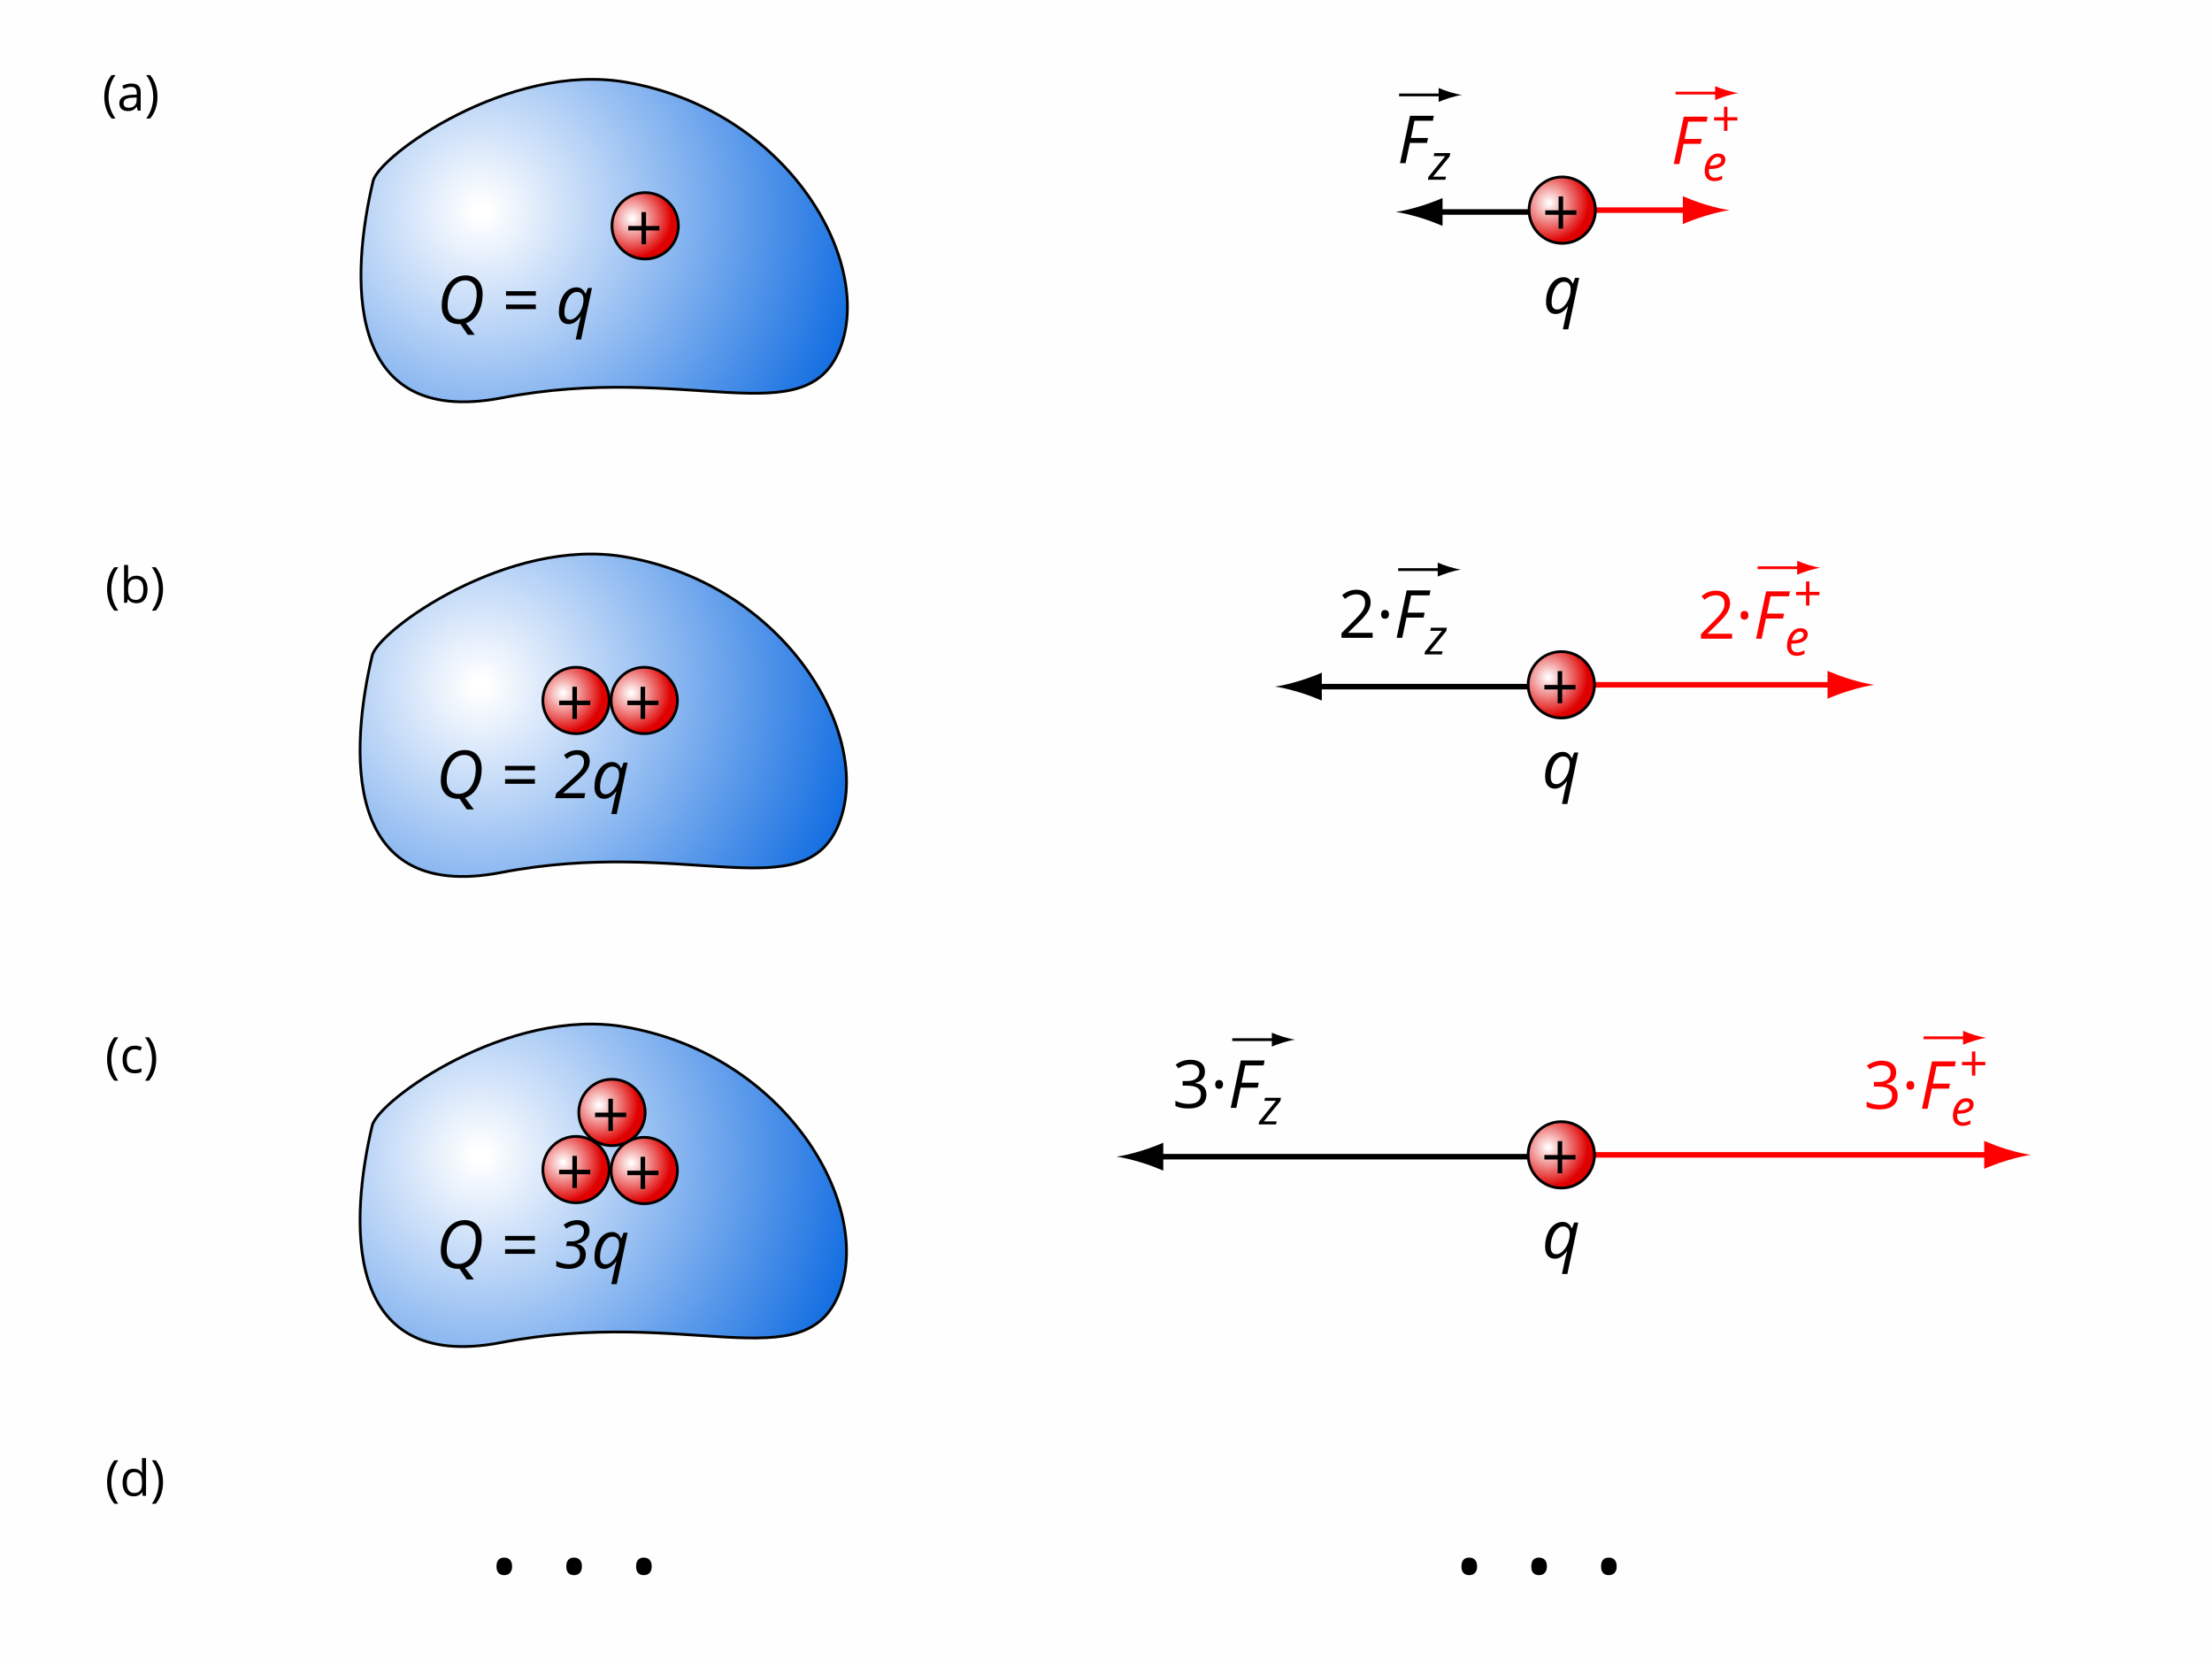 <?xml version="1.0" encoding="utf-8"?>
<!-- Generator: Adobe Illustrator 13.0.0, SVG Export Plug-In . SVG Version: 6.00 Build 14948)  -->
<!DOCTYPE svg PUBLIC "-//W3C//DTD SVG 1.1//EN" "http://www.w3.org/Graphics/SVG/1.1/DTD/svg11.dtd">
<svg xmlns="http://www.w3.org/2000/svg" xmlns:xlink="http://www.w3.org/1999/xlink" version="1.1" id="Layer_1" x="0px" y="0px" viewBox="0 0 800 600" enable-background="new 0 0 800 600" xml:space="preserve">
<g>
	<rect fill-rule="evenodd" clip-rule="evenodd" fill="#FEFEFE" width="800" height="600"/>
</g>
<radialGradient id="SVGID_1_" cx="174" cy="76.334" r="149.917" gradientUnits="userSpaceOnUse">
	<stop offset="0.017" style="stop-color:#FFFFFF"/>
	<stop offset="1" style="stop-color:#0062DF"/>
</radialGradient>
<path fill-rule="evenodd" clip-rule="evenodd" fill="url(#SVGID_1_)" stroke="#000000" d="M303.815,126.03  c-12.379,31.531-54.935,4.933-122.324,17.868c-58.215,11.175-54.35-45.473-46.555-78.438c2.169-9.175,49.12-43.026,91.382-35.745  C284.736,39.779,316.193,94.5,303.815,126.03z"/>
<g>
	<path d="M166.497,117.211l-0.199,0.023h-0.188c-2,0-3.559-0.584-4.676-1.752s-1.676-2.807-1.676-4.916   c0-2.063,0.375-3.945,1.125-5.648s1.779-3.016,3.088-3.938s2.783-1.383,4.424-1.383c1.906,0,3.406,0.602,4.5,1.805   s1.641,2.859,1.641,4.969c0,2.602-0.543,4.852-1.629,6.75s-2.551,3.152-4.395,3.762l3.211,4.195h-2.566L166.497,117.211z    M168.243,101.379c-1.227,0-2.324,0.395-3.293,1.184s-1.721,1.887-2.256,3.293s-0.803,2.961-0.803,4.664   c0,1.555,0.383,2.768,1.148,3.639s1.805,1.307,3.117,1.307c1.234,0,2.324-0.391,3.27-1.172s1.678-1.877,2.197-3.287   s0.779-2.971,0.779-4.682c0-1.555-0.367-2.768-1.102-3.639S169.547,101.379,168.243,101.379z"/>
	<path d="M183.008,106.945v-1.629h10.781v1.629H183.008z M183.008,111.797v-1.664h10.781v1.664H183.008z"/>
	<path d="M208.485,103.922c0.734,0,1.381,0.197,1.939,0.592s0.982,0.947,1.271,1.658h0.152l0.785-2.016h1.465l-3.938,18.609h-1.945   l1.184-5.625c0.07-0.352,0.293-1.215,0.668-2.59h-0.094c-0.742,0.945-1.465,1.629-2.168,2.051s-1.43,0.633-2.18,0.633   c-1.094,0-1.951-0.381-2.572-1.143s-0.932-1.826-0.932-3.193c0-1.656,0.283-3.188,0.85-4.594s1.332-2.488,2.297-3.246   S207.305,103.922,208.485,103.922z M206.235,115.605c0.719,0,1.461-0.359,2.227-1.078s1.385-1.645,1.857-2.777   s0.709-2.305,0.709-3.516c0-0.82-0.213-1.469-0.639-1.945s-1.021-0.715-1.787-0.715c-0.789,0-1.527,0.33-2.215,0.99   s-1.234,1.57-1.641,2.73s-0.609,2.377-0.609,3.65C204.137,114.719,204.836,115.605,206.235,115.605z"/>
</g>
<radialGradient id="SVGID_2_" cx="228.667" cy="79" r="14.267" gradientUnits="userSpaceOnUse">
	<stop offset="0.017" style="stop-color:#FFFFFF"/>
	<stop offset="1" style="stop-color:#DF0000"/>
</radialGradient>
<circle fill-rule="evenodd" clip-rule="evenodd" fill="url(#SVGID_2_)" stroke="#000000" cx="233.333" cy="81.667" r="12"/>
<g>
	<path d="M233.652,81.73h4.828v1.617h-4.828v4.992h-1.629v-4.992h-4.805V81.73h4.805v-5.016h1.629V81.73z"/>
</g>
<g>
	<path d="M565.512,100.255c0.734,0,1.381,0.197,1.939,0.592s0.982,0.947,1.271,1.658h0.152l0.785-2.016h1.465l-3.938,18.609h-1.945   l1.184-5.625c0.07-0.352,0.293-1.215,0.668-2.59H567c-0.742,0.945-1.465,1.629-2.168,2.051s-1.43,0.633-2.18,0.633   c-1.094,0-1.951-0.381-2.572-1.143s-0.932-1.826-0.932-3.193c0-1.656,0.283-3.188,0.85-4.594s1.332-2.488,2.297-3.246   S564.332,100.255,565.512,100.255z M563.262,111.939c0.719,0,1.461-0.359,2.227-1.078s1.385-1.645,1.857-2.777   s0.709-2.305,0.709-3.516c0-0.82-0.213-1.469-0.639-1.945s-1.021-0.715-1.787-0.715c-0.789,0-1.527,0.33-2.215,0.99   s-1.234,1.57-1.641,2.73s-0.609,2.377-0.609,3.65C561.164,111.052,561.863,111.939,563.262,111.939z"/>
</g>
<g>
	<g>
		<line fill="#BF1F40" x1="565" y1="76" x2="612" y2="76"/>
		<path fill="#BF1F40" d="M614.361,74.975c-1.652-0.5-2.728-0.959-4.054-1.492v5.044c0.475-0.226,2.401-0.993,4.054-1.492    c1.77-0.535,3.375-0.9,4.415-1.031C617.736,75.875,616.131,75.509,614.361,74.975z"/>
	</g>
	<g>
		<line fill="none" stroke="#FF0000" stroke-width="2" x1="565" y1="76" x2="612" y2="76"/>
		<path fill="#FF0000" d="M616.724,73.95c-3.307-0.999-5.456-1.919-8.108-2.983v10.089c0.949-0.451,4.802-1.985,8.108-2.983    c3.539-1.069,6.748-1.801,8.829-2.062C623.472,75.75,620.263,75.019,616.724,73.95z"/>
	</g>
</g>
<g>
	<g>
		<line fill="none" stroke="#000000" stroke-width="2" x1="565.333" y1="76.667" x2="518.333" y2="76.667"/>
		<path d="M513.609,78.717c3.307,0.999,5.456,1.919,8.108,2.983V71.611c-0.949,0.451-4.802,1.985-8.108,2.983    c-3.539,1.069-6.748,1.801-8.829,2.062C506.861,76.917,510.07,77.648,513.609,78.717z"/>
	</g>
</g>
<radialGradient id="SVGID_3_" cx="560.333" cy="73.334" r="14.267" gradientUnits="userSpaceOnUse">
	<stop offset="0.017" style="stop-color:#FFFFFF"/>
	<stop offset="1" style="stop-color:#DF0000"/>
</radialGradient>
<circle fill-rule="evenodd" clip-rule="evenodd" fill="url(#SVGID_3_)" stroke="#000000" cx="565" cy="76" r="12"/>
<g>
	<path d="M565.318,76.064h4.828v1.617h-4.828v4.992h-1.629v-4.992h-4.805v-1.617h4.805v-5.016h1.629V76.064z"/>
</g>
<g>
	<path fill="#FF0000" d="M607.357,59.333h-2.016l3.621-17.133h8.613l-0.352,1.793h-6.656l-1.289,6.246h6.188l-0.375,1.793h-6.199   L607.357,59.333z"/>
	<path fill="#FF0000" d="M619.99,65.509c-1.078,0-1.925-0.319-2.54-0.958s-0.923-1.523-0.923-2.654c0-1.102,0.219-2.158,0.654-3.168   c0.438-1.011,1.016-1.797,1.736-2.36s1.515-0.844,2.382-0.844c0.896,0,1.57,0.195,2.021,0.584s0.677,0.933,0.677,1.63   c0,1.055-0.486,1.882-1.459,2.483s-2.364,0.901-4.175,0.901h-0.29l-0.035,0.703c0,0.768,0.18,1.367,0.541,1.797   c0.359,0.431,0.918,0.646,1.674,0.646c0.369,0,0.748-0.053,1.139-0.158c0.389-0.105,0.874-0.299,1.454-0.58v1.283   c-0.551,0.258-1.037,0.438-1.459,0.541S620.5,65.509,619.99,65.509z M621.212,56.782c-0.604,0-1.171,0.275-1.7,0.826   c-0.531,0.551-0.937,1.315-1.218,2.294h0.105c1.336,0,2.36-0.174,3.071-0.523c0.713-0.349,1.068-0.854,1.068-1.516   c0-0.311-0.107-0.568-0.32-0.773C622.004,56.884,621.669,56.782,621.212,56.782z"/>
</g>
<g>
	<path fill="#FF0000" d="M624.738,42.381h3.621v1.213h-3.621v3.744h-1.221v-3.744h-3.604v-1.213h3.604V38.62h1.221V42.381z"/>
</g>
<g>
	<g>
		<line fill="none" stroke="#FF0000" x1="606" y1="33.667" x2="622" y2="33.667"/>
		<path fill="#FF0000" d="M624.361,32.642c-1.652-0.5-2.728-0.959-4.054-1.492v5.044c0.475-0.226,2.401-0.993,4.054-1.492    c1.77-0.535,3.375-0.9,4.415-1.031C627.736,33.542,626.131,33.176,624.361,32.642z"/>
	</g>
</g>
<g>
	<path d="M508.357,59h-2.016l3.621-17.133h8.613l-0.352,1.793h-6.656l-1.289,6.246h6.188l-0.375,1.793h-6.199L508.357,59z"/>
	<path d="M522.73,65h-6.32l0.203-1.028l6.1-7.506h-4.211l0.238-1.099h5.773l-0.254,1.23l-5.977,7.304h4.666L522.73,65z"/>
</g>
<g>
	<g>
		<line fill="none" stroke="#000000" x1="506" y1="34.333" x2="522" y2="34.333"/>
		<path d="M524.361,33.308c-1.652-0.5-2.728-0.959-4.054-1.492v5.044c0.475-0.226,2.401-0.993,4.054-1.492    c1.77-0.535,3.375-0.9,4.415-1.031C527.736,34.208,526.131,33.842,524.361,33.308z"/>
	</g>
</g>
<radialGradient id="SVGID_4_" cx="173.667" cy="248" r="149.917" gradientUnits="userSpaceOnUse">
	<stop offset="0.017" style="stop-color:#FFFFFF"/>
	<stop offset="1" style="stop-color:#0062DF"/>
</radialGradient>
<path fill-rule="evenodd" clip-rule="evenodd" fill="url(#SVGID_4_)" stroke="#000000" d="M303.481,297.697  c-12.379,31.529-54.935,4.932-122.324,17.867c-58.215,11.176-54.35-45.473-46.555-78.438c2.169-9.175,49.12-43.025,91.382-35.745  C284.403,211.445,315.86,266.166,303.481,297.697z"/>
<g>
	<path d="M166.163,288.877l-0.199,0.023h-0.188c-2,0-3.559-0.584-4.676-1.752s-1.676-2.807-1.676-4.916   c0-2.063,0.375-3.945,1.125-5.648s1.779-3.016,3.088-3.938s2.783-1.383,4.424-1.383c1.906,0,3.406,0.602,4.5,1.805   s1.641,2.859,1.641,4.969c0,2.602-0.543,4.852-1.629,6.75s-2.551,3.152-4.395,3.762l3.211,4.195h-2.566L166.163,288.877z    M167.909,273.045c-1.227,0-2.324,0.395-3.293,1.184s-1.721,1.887-2.256,3.293s-0.803,2.961-0.803,4.664   c0,1.555,0.383,2.768,1.148,3.639s1.805,1.307,3.117,1.307c1.234,0,2.324-0.391,3.27-1.172s1.678-1.877,2.197-3.287   s0.779-2.971,0.779-4.682c0-1.555-0.367-2.768-1.102-3.639S169.214,273.045,167.909,273.045z"/>
	<path d="M182.675,278.612v-1.629h10.781v1.629H182.675z M182.675,283.463v-1.664h10.781v1.664H182.675z"/>
	<path d="M211.315,288.667H200.78l0.363-1.723l5.449-4.922c0.797-0.727,1.486-1.365,2.068-1.916s1.063-1.07,1.441-1.559   s0.66-0.973,0.844-1.453s0.275-1.014,0.275-1.6c0-0.773-0.234-1.387-0.703-1.84s-1.105-0.68-1.91-0.68   c-0.602,0-1.189,0.111-1.764,0.334s-1.209,0.6-1.904,1.131l-0.961-1.348c1.492-1.203,3.105-1.805,4.84-1.805   c1.375,0,2.463,0.346,3.264,1.037s1.201,1.643,1.201,2.854c0,0.867-0.154,1.664-0.463,2.391s-0.82,1.496-1.535,2.309   s-1.865,1.91-3.451,3.293l-4.125,3.598v0.094h7.945L211.315,288.667z"/>
	<path d="M221.37,275.588c0.734,0,1.381,0.197,1.939,0.592s0.982,0.947,1.271,1.658h0.152l0.785-2.016h1.465l-3.938,18.609h-1.945   l1.184-5.625c0.07-0.352,0.293-1.215,0.668-2.59h-0.094c-0.742,0.945-1.465,1.629-2.168,2.051s-1.43,0.633-2.18,0.633   c-1.094,0-1.951-0.381-2.572-1.143s-0.932-1.826-0.932-3.193c0-1.656,0.283-3.188,0.85-4.594s1.332-2.488,2.297-3.246   S220.19,275.588,221.37,275.588z M219.12,287.272c0.719,0,1.461-0.359,2.227-1.078s1.385-1.645,1.857-2.777   s0.709-2.305,0.709-3.516c0-0.82-0.213-1.469-0.639-1.945s-1.021-0.715-1.787-0.715c-0.789,0-1.527,0.33-2.215,0.99   s-1.234,1.57-1.641,2.73s-0.609,2.377-0.609,3.65C217.022,286.385,217.722,287.272,219.12,287.272z"/>
</g>
<radialGradient id="SVGID_5_" cx="228.333" cy="250.667" r="14.267" gradientUnits="userSpaceOnUse">
	<stop offset="0.017" style="stop-color:#FFFFFF"/>
	<stop offset="1" style="stop-color:#DF0000"/>
</radialGradient>
<circle fill-rule="evenodd" clip-rule="evenodd" fill="url(#SVGID_5_)" stroke="#000000" cx="233" cy="253.333" r="12"/>
<g>
	<path d="M233.318,253.397h4.828v1.617h-4.828v4.992h-1.629v-4.992h-4.805v-1.617h4.805v-5.016h1.629V253.397z"/>
</g>
<g>
	<path d="M565.179,271.922c0.734,0,1.381,0.197,1.939,0.592s0.982,0.947,1.271,1.658h0.152l0.785-2.016h1.465l-3.938,18.609h-1.945   l1.184-5.625c0.07-0.352,0.293-1.215,0.668-2.59h-0.094c-0.742,0.945-1.465,1.629-2.168,2.051s-1.43,0.633-2.18,0.633   c-1.094,0-1.951-0.381-2.572-1.143s-0.932-1.826-0.932-3.193c0-1.656,0.283-3.188,0.85-4.594s1.332-2.488,2.297-3.246   S563.999,271.922,565.179,271.922z M562.929,283.605c0.719,0,1.461-0.359,2.227-1.078s1.385-1.645,1.857-2.777   s0.709-2.305,0.709-3.516c0-0.82-0.213-1.469-0.639-1.945s-1.021-0.715-1.787-0.715c-0.789,0-1.527,0.33-2.215,0.99   s-1.234,1.57-1.641,2.73s-0.609,2.377-0.609,3.65C560.831,282.719,561.53,283.605,562.929,283.605z"/>
</g>
<g>
	<g>
		<line fill="#BF1F40" x1="564.665" y1="247.666" x2="664.332" y2="247.666"/>
		<path fill="#BF1F40" d="M666.693,246.641c-1.652-0.5-2.728-0.959-4.054-1.492v5.044c0.475-0.226,2.401-0.993,4.054-1.492    c1.77-0.535,3.375-0.9,4.415-1.031C670.068,247.541,668.463,247.175,666.693,246.641z"/>
	</g>
	<g>
		<line fill="none" stroke="#FF0000" stroke-width="2" x1="564.665" y1="247.666" x2="664.332" y2="247.666"/>
		<path fill="#FF0000" d="M669.056,245.616c-3.307-0.999-5.456-1.919-8.108-2.983v10.089c0.949-0.451,4.802-1.985,8.108-2.983    c3.539-1.069,6.748-1.801,8.829-2.062C675.804,247.416,672.595,246.685,669.056,245.616z"/>
	</g>
</g>
<g>
	<g>
		<line fill="none" stroke="#000000" stroke-width="2" x1="565" y1="248.334" x2="474.667" y2="248.334"/>
		<path d="M469.943,250.384c3.307,0.999,5.456,1.919,8.108,2.983v-10.089c-0.949,0.451-4.802,1.985-8.108,2.983    c-3.539,1.069-6.748,1.801-8.829,2.062C463.195,248.584,466.404,249.315,469.943,250.384z"/>
	</g>
</g>
<radialGradient id="SVGID_6_" cx="559.999" cy="245" r="14.267" gradientUnits="userSpaceOnUse">
	<stop offset="0.017" style="stop-color:#FFFFFF"/>
	<stop offset="1" style="stop-color:#DF0000"/>
</radialGradient>
<circle fill-rule="evenodd" clip-rule="evenodd" fill="url(#SVGID_6_)" stroke="#000000" cx="564.666" cy="247.666" r="12"/>
<g>
	<path d="M564.984,247.73h4.828v1.617h-4.828v4.992h-1.629v-4.992h-4.805v-1.617h4.805v-5.016h1.629V247.73z"/>
</g>
<g>
	<path fill="#FF0000" d="M626.434,231h-11.262v-1.676l4.512-4.535c1.375-1.391,2.281-2.383,2.719-2.977s0.766-1.172,0.984-1.734   s0.328-1.168,0.328-1.816c0-0.914-0.277-1.639-0.832-2.174s-1.324-0.803-2.309-0.803c-0.711,0-1.385,0.117-2.021,0.352   s-1.346,0.66-2.127,1.277l-1.031-1.324c1.578-1.313,3.297-1.969,5.156-1.969c1.609,0,2.871,0.412,3.785,1.236   s1.371,1.932,1.371,3.322c0,1.086-0.305,2.16-0.914,3.223s-1.75,2.406-3.422,4.031l-3.75,3.668v0.094h8.813V231z"/>
	<path fill="#FF0000" d="M629.504,222.527c0-0.516,0.121-0.908,0.363-1.178s0.582-0.404,1.02-0.404c0.453,0,0.807,0.135,1.061,0.404   s0.381,0.662,0.381,1.178c0,0.508-0.129,0.898-0.387,1.172s-0.609,0.41-1.055,0.41c-0.398,0-0.729-0.123-0.99-0.369   S629.504,223.09,629.504,222.527z"/>
	<path fill="#FF0000" d="M637.133,231h-2.016l3.621-17.133h8.613L647,215.66h-6.656l-1.289,6.246h6.188l-0.375,1.793h-6.199   L637.133,231z"/>
	<path fill="#FF0000" d="M649.766,237.176c-1.078,0-1.924-0.319-2.539-0.958s-0.924-1.523-0.924-2.654   c0-1.102,0.219-2.158,0.655-3.168s1.015-1.797,1.735-2.36s1.516-0.844,2.383-0.844c0.896,0,1.57,0.195,2.021,0.584   s0.676,0.933,0.676,1.63c0,1.055-0.486,1.882-1.459,2.483s-2.363,0.901-4.174,0.901h-0.291l-0.035,0.703   c0,0.768,0.181,1.367,0.541,1.797s0.918,0.646,1.674,0.646c0.369,0,0.749-0.053,1.139-0.158s0.875-0.299,1.455-0.58v1.283   c-0.551,0.258-1.037,0.438-1.459,0.541S650.275,237.176,649.766,237.176z M650.988,228.448c-0.604,0-1.171,0.275-1.701,0.826   s-0.936,1.315-1.217,2.294h0.105c1.336,0,2.359-0.174,3.071-0.523s1.067-0.854,1.067-1.516c0-0.311-0.106-0.568-0.32-0.773   S651.445,228.448,650.988,228.448z"/>
</g>
<g>
	<path fill="#FF0000" d="M654.405,214.048h3.621v1.213h-3.621v3.744h-1.222v-3.744h-3.604v-1.213h3.604v-3.762h1.222V214.048z"/>
</g>
<g>
	<g>
		<line fill="none" stroke="#FF0000" x1="635.666" y1="205.333" x2="651.666" y2="205.333"/>
		<path fill="#FF0000" d="M654.027,204.308c-1.652-0.5-2.727-0.959-4.053-1.492v5.044c0.475-0.226,2.4-0.993,4.053-1.492    c1.77-0.535,3.375-0.9,4.416-1.031C657.402,205.208,655.797,204.842,654.027,204.308z"/>
	</g>
</g>
<g>
	<path d="M496.434,230.667h-11.262v-1.676l4.512-4.535c1.375-1.391,2.281-2.383,2.719-2.977s0.766-1.172,0.984-1.734   s0.328-1.168,0.328-1.816c0-0.914-0.277-1.639-0.832-2.174s-1.324-0.803-2.309-0.803c-0.711,0-1.385,0.117-2.021,0.352   s-1.346,0.66-2.127,1.277l-1.031-1.324c1.578-1.313,3.297-1.969,5.156-1.969c1.609,0,2.871,0.412,3.785,1.236   s1.371,1.932,1.371,3.322c0,1.086-0.305,2.16-0.914,3.223s-1.75,2.406-3.422,4.031l-3.75,3.668v0.094h8.813V230.667z"/>
	<path d="M499.504,222.194c0-0.516,0.121-0.908,0.363-1.178s0.582-0.404,1.02-0.404c0.453,0,0.807,0.135,1.061,0.404   s0.381,0.662,0.381,1.178c0,0.508-0.129,0.898-0.387,1.172s-0.609,0.41-1.055,0.41c-0.398,0-0.729-0.123-0.99-0.369   S499.504,222.756,499.504,222.194z"/>
	<path d="M507.133,230.667h-2.016l3.621-17.133h8.613L517,215.327h-6.656l-1.289,6.246h6.188l-0.375,1.793h-6.199L507.133,230.667z"/>
	<path d="M521.506,236.667h-6.319l0.202-1.028l6.1-7.506h-4.21l0.237-1.099h5.774l-0.255,1.23l-5.977,7.304h4.667L521.506,236.667z"/>
</g>
<g>
	<g>
		<line fill="none" stroke="#000000" x1="505.666" y1="206" x2="521.666" y2="206"/>
		<path d="M524.027,204.975c-1.652-0.5-2.727-0.959-4.053-1.492v5.044c0.475-0.226,2.4-0.993,4.053-1.492    c1.77-0.535,3.375-0.9,4.416-1.031C527.402,205.875,525.797,205.509,524.027,204.975z"/>
	</g>
</g>
<radialGradient id="SVGID_7_" cx="173.667" cy="418.001" r="149.917" gradientUnits="userSpaceOnUse">
	<stop offset="0.017" style="stop-color:#FFFFFF"/>
	<stop offset="1" style="stop-color:#0062DF"/>
</radialGradient>
<path fill-rule="evenodd" clip-rule="evenodd" fill="url(#SVGID_7_)" stroke="#000000" d="M303.482,467.697  c-12.379,31.529-54.935,4.932-122.324,17.867c-58.215,11.176-54.35-45.473-46.555-78.438c2.169-9.175,49.12-43.025,91.382-35.744  C284.403,381.445,315.86,436.166,303.482,467.697z"/>
<g>
	<path d="M166.164,458.877l-0.199,0.023h-0.188c-2,0-3.559-0.584-4.676-1.752s-1.676-2.807-1.676-4.916   c0-2.063,0.375-3.945,1.125-5.648s1.779-3.016,3.088-3.938s2.783-1.383,4.424-1.383c1.906,0,3.406,0.602,4.5,1.805   s1.641,2.859,1.641,4.969c0,2.602-0.543,4.852-1.629,6.75s-2.551,3.152-4.395,3.762l3.211,4.195h-2.566L166.164,458.877z    M167.91,443.045c-1.227,0-2.324,0.395-3.293,1.184s-1.721,1.887-2.256,3.293s-0.803,2.961-0.803,4.664   c0,1.555,0.383,2.768,1.148,3.639s1.805,1.307,3.117,1.307c1.234,0,2.324-0.391,3.27-1.172s1.678-1.877,2.197-3.287   s0.779-2.971,0.779-4.682c0-1.555-0.367-2.768-1.102-3.639S169.214,443.045,167.91,443.045z"/>
	<path d="M182.675,448.611v-1.629h10.781v1.629H182.675z M182.675,453.463v-1.664h10.781v1.664H182.675z"/>
	<path d="M213.214,445.084c0,1.219-0.395,2.252-1.184,3.1s-1.883,1.396-3.281,1.646v0.105c0.969,0.18,1.73,0.596,2.285,1.248   s0.832,1.467,0.832,2.443c0,1.039-0.242,1.955-0.727,2.748s-1.191,1.412-2.121,1.857s-2.035,0.668-3.316,0.668   c-1.641,0-3.145-0.309-4.512-0.926v-1.922c0.734,0.383,1.512,0.678,2.332,0.885s1.563,0.311,2.227,0.311   c1.266,0,2.25-0.311,2.953-0.932s1.055-1.471,1.055-2.549c0-1.023-0.309-1.799-0.926-2.326s-1.477-0.791-2.578-0.791h-1.535   l0.363-1.676h1.629c1.289,0,2.359-0.34,3.211-1.02s1.277-1.566,1.277-2.66c0-0.719-0.227-1.289-0.68-1.711s-1.066-0.633-1.84-0.633   c-0.625,0-1.238,0.105-1.84,0.316s-1.285,0.574-2.051,1.09l-0.938-1.383c1.523-1.125,3.18-1.688,4.969-1.688   c1.398,0,2.48,0.34,3.246,1.02S213.214,443.912,213.214,445.084z"/>
	<path d="M221.371,445.588c0.734,0,1.381,0.197,1.939,0.592s0.982,0.947,1.271,1.658h0.152l0.785-2.016h1.465l-3.938,18.609h-1.945   l1.184-5.625c0.07-0.352,0.293-1.215,0.668-2.59h-0.094c-0.742,0.945-1.465,1.629-2.168,2.051s-1.43,0.633-2.18,0.633   c-1.094,0-1.951-0.381-2.572-1.143s-0.932-1.826-0.932-3.193c0-1.656,0.283-3.188,0.85-4.594s1.332-2.488,2.297-3.246   S220.191,445.588,221.371,445.588z M219.121,457.271c0.719,0,1.461-0.359,2.227-1.078s1.385-1.645,1.857-2.777   s0.709-2.305,0.709-3.516c0-0.82-0.213-1.469-0.639-1.945s-1.021-0.715-1.787-0.715c-0.789,0-1.527,0.33-2.215,0.99   s-1.234,1.57-1.641,2.73s-0.609,2.377-0.609,3.65C217.023,456.385,217.722,457.271,219.121,457.271z"/>
</g>
<radialGradient id="SVGID_8_" cx="228.333" cy="420.666" r="14.268" gradientUnits="userSpaceOnUse">
	<stop offset="0.017" style="stop-color:#FFFFFF"/>
	<stop offset="1" style="stop-color:#DF0000"/>
</radialGradient>
<circle fill-rule="evenodd" clip-rule="evenodd" fill="url(#SVGID_8_)" stroke="#000000" cx="233" cy="423.333" r="12"/>
<g>
	<path d="M233.319,423.396h4.828v1.617h-4.828v4.992h-1.629v-4.992h-4.805v-1.617h4.805v-5.016h1.629V423.396z"/>
</g>
<g>
	<path d="M565.18,441.922c0.734,0,1.381,0.197,1.939,0.592s0.982,0.947,1.271,1.658h0.152l0.785-2.016h1.465l-3.938,18.609h-1.945   l1.184-5.625c0.07-0.352,0.293-1.215,0.668-2.59h-0.094c-0.742,0.945-1.465,1.629-2.168,2.051s-1.43,0.633-2.18,0.633   c-1.094,0-1.951-0.381-2.572-1.143s-0.932-1.826-0.932-3.193c0-1.656,0.283-3.188,0.85-4.594s1.332-2.488,2.297-3.246   S564,441.922,565.18,441.922z M562.93,453.605c0.719,0,1.461-0.359,2.227-1.078s1.385-1.645,1.857-2.777s0.709-2.305,0.709-3.516   c0-0.82-0.213-1.469-0.639-1.945s-1.021-0.715-1.787-0.715c-0.789,0-1.527,0.33-2.215,0.99s-1.234,1.57-1.641,2.73   s-0.609,2.377-0.609,3.65C560.832,452.719,561.531,453.605,562.93,453.605z"/>
</g>
<g>
	<g>
		<line fill="#BF1F40" x1="564.667" y1="417.666" x2="721" y2="417.666"/>
		<path fill="#BF1F40" d="M723.361,416.641c-1.652-0.499-2.728-0.959-4.054-1.491v5.044c0.475-0.225,2.401-0.992,4.054-1.491    c1.77-0.534,3.375-0.9,4.415-1.03C726.736,417.541,725.131,417.176,723.361,416.641z"/>
	</g>
	<g>
		<line fill="none" stroke="#FF0000" stroke-width="2" x1="564.667" y1="417.666" x2="721" y2="417.666"/>
		<path fill="#FF0000" d="M725.724,415.616c-3.307-0.999-5.456-1.919-8.108-2.983v10.089c0.949-0.451,4.802-1.985,8.108-2.983    c3.539-1.069,6.748-1.801,8.829-2.062C732.472,417.416,729.263,416.685,725.724,415.616z"/>
	</g>
</g>
<g>
	<g>
		<line fill="none" stroke="#000000" stroke-width="2" x1="565" y1="418.334" x2="417.333" y2="418.334"/>
		<path d="M412.609,420.384c3.307,0.999,5.456,1.919,8.108,2.983v-10.089c-0.949,0.451-4.802,1.985-8.108,2.983    c-3.539,1.069-6.748,1.801-8.829,2.062C405.861,418.584,409.07,419.315,412.609,420.384z"/>
	</g>
</g>
<radialGradient id="SVGID_9_" cx="560" cy="414.999" r="14.268" gradientUnits="userSpaceOnUse">
	<stop offset="0.017" style="stop-color:#FFFFFF"/>
	<stop offset="1" style="stop-color:#DF0000"/>
</radialGradient>
<circle fill-rule="evenodd" clip-rule="evenodd" fill="url(#SVGID_9_)" stroke="#000000" cx="564.667" cy="417.666" r="12"/>
<g>
	<path d="M564.985,417.73h4.828v1.617h-4.828v4.992h-1.629v-4.992h-4.805v-1.617h4.805v-5.016h1.629V417.73z"/>
</g>
<g>
	<path fill="#FF0000" d="M685.79,387.898c0,1.094-0.307,1.988-0.92,2.684s-1.482,1.16-2.607,1.395v0.094   c1.375,0.172,2.395,0.609,3.059,1.313s0.996,1.625,0.996,2.766c0,1.633-0.566,2.889-1.699,3.768s-2.742,1.318-4.828,1.318   c-0.906,0-1.736-0.068-2.49-0.205s-1.486-0.377-2.197-0.721v-1.852c0.742,0.367,1.533,0.646,2.373,0.838s1.635,0.287,2.385,0.287   c2.961,0,4.441-1.16,4.441-3.48c0-2.078-1.633-3.117-4.898-3.117h-1.688v-1.676h1.711c1.336,0,2.395-0.295,3.176-0.885   s1.172-1.408,1.172-2.455c0-0.836-0.287-1.492-0.861-1.969s-1.354-0.715-2.338-0.715c-0.75,0-1.457,0.102-2.121,0.305   s-1.422,0.578-2.273,1.125l-0.984-1.313c0.703-0.555,1.514-0.99,2.432-1.307s1.885-0.475,2.9-0.475   c1.664,0,2.957,0.381,3.879,1.143S685.79,386.57,685.79,387.898z"/>
	<path fill="#FF0000" d="M689.505,392.527c0-0.516,0.121-0.908,0.363-1.178s0.582-0.404,1.02-0.404c0.453,0,0.807,0.135,1.061,0.404   s0.381,0.662,0.381,1.178c0,0.508-0.129,0.898-0.387,1.172s-0.609,0.41-1.055,0.41c-0.398,0-0.729-0.123-0.99-0.369   S689.505,393.09,689.505,392.527z"/>
	<path fill="#FF0000" d="M697.134,401h-2.016l3.621-17.133h8.613l-0.352,1.793h-6.656l-1.289,6.246h6.188l-0.375,1.793h-6.199   L697.134,401z"/>
	<path fill="#FF0000" d="M709.767,407.176c-1.078,0-1.925-0.319-2.54-0.958s-0.923-1.523-0.923-2.654   c0-1.102,0.218-2.157,0.655-3.169c0.436-1.01,1.015-1.797,1.735-2.359s1.515-0.844,2.382-0.844c0.896,0,1.57,0.195,2.021,0.584   c0.451,0.391,0.677,0.934,0.677,1.631c0,1.055-0.486,1.883-1.459,2.482c-0.973,0.602-2.364,0.901-4.175,0.901h-0.29l-0.035,0.703   c0,0.768,0.181,1.366,0.54,1.798c0.361,0.43,0.919,0.646,1.675,0.646c0.369,0,0.749-0.053,1.138-0.158   c0.391-0.105,0.875-0.299,1.455-0.58v1.283c-0.551,0.258-1.037,0.438-1.459,0.54C710.742,407.125,710.276,407.176,709.767,407.176z    M710.988,398.448c-0.604,0-1.17,0.275-1.701,0.826c-0.529,0.551-0.936,1.315-1.217,2.294h0.105c1.336,0,2.359-0.174,3.072-0.523   c0.711-0.348,1.067-0.854,1.067-1.516c0-0.311-0.106-0.568-0.321-0.773C711.781,398.551,711.445,398.448,710.988,398.448z"/>
</g>
<g>
	<path fill="#FF0000" d="M714.406,384.048h3.621v1.213h-3.621v3.744h-1.223v-3.744h-3.604v-1.213h3.604v-3.762h1.223V384.048z"/>
</g>
<g>
	<g>
		<line fill="none" stroke="#FF0000" x1="695.667" y1="375.333" x2="711.667" y2="375.333"/>
		<path fill="#FF0000" d="M714.028,374.309c-1.652-0.5-2.728-0.96-4.054-1.492v5.045c0.475-0.227,2.401-0.993,4.054-1.492    c1.77-0.535,3.375-0.9,4.415-1.031C717.403,375.208,715.798,374.842,714.028,374.309z"/>
	</g>
</g>
<g>
	<path d="M435.789,387.564c0,1.094-0.307,1.988-0.92,2.684s-1.482,1.16-2.607,1.395v0.094c1.375,0.172,2.395,0.609,3.059,1.313   s0.996,1.625,0.996,2.766c0,1.633-0.566,2.889-1.699,3.768s-2.742,1.318-4.828,1.318c-0.906,0-1.736-0.068-2.49-0.205   s-1.486-0.377-2.197-0.721v-1.852c0.742,0.367,1.533,0.646,2.373,0.838s1.635,0.287,2.385,0.287c2.961,0,4.441-1.16,4.441-3.48   c0-2.078-1.633-3.117-4.898-3.117h-1.688v-1.676h1.711c1.336,0,2.395-0.295,3.176-0.885s1.172-1.408,1.172-2.455   c0-0.836-0.287-1.492-0.861-1.969s-1.354-0.715-2.338-0.715c-0.75,0-1.457,0.102-2.121,0.305s-1.422,0.578-2.273,1.125   l-0.984-1.313c0.703-0.555,1.514-0.99,2.432-1.307s1.885-0.475,2.9-0.475c1.664,0,2.957,0.381,3.879,1.143   S435.789,386.236,435.789,387.564z"/>
	<path d="M439.504,392.193c0-0.516,0.121-0.908,0.363-1.178s0.582-0.404,1.02-0.404c0.453,0,0.807,0.135,1.061,0.404   s0.381,0.662,0.381,1.178c0,0.508-0.129,0.898-0.387,1.172s-0.609,0.41-1.055,0.41c-0.398,0-0.729-0.123-0.99-0.369   S439.504,392.756,439.504,392.193z"/>
	<path d="M447.133,400.666h-2.016l3.621-17.133h8.613L457,385.326h-6.656l-1.289,6.246h6.188l-0.375,1.793h-6.199L447.133,400.666z"/>
	<path d="M461.506,406.666h-6.318l0.201-1.027l6.1-7.506h-4.209l0.236-1.1h5.775l-0.256,1.23l-5.977,7.305h4.668L461.506,406.666z"/>
</g>
<g>
	<g>
		<line fill="none" stroke="#000000" x1="445.667" y1="376" x2="461.667" y2="376"/>
		<path d="M464.028,374.975c-1.652-0.5-2.728-0.959-4.054-1.492v5.045c0.475-0.226,2.401-0.992,4.054-1.492    c1.77-0.534,3.375-0.9,4.415-1.03C467.403,375.875,465.798,375.509,464.028,374.975z"/>
	</g>
</g>
<radialGradient id="SVGID_10_" cx="203.667" cy="250.667" r="14.267" gradientUnits="userSpaceOnUse">
	<stop offset="0.017" style="stop-color:#FFFFFF"/>
	<stop offset="1" style="stop-color:#DF0000"/>
</radialGradient>
<circle fill-rule="evenodd" clip-rule="evenodd" fill="url(#SVGID_10_)" stroke="#000000" cx="208.333" cy="253.333" r="12"/>
<g>
	<path d="M208.652,253.397h4.828v1.617h-4.828v4.992h-1.629v-4.992h-4.805v-1.617h4.805v-5.016h1.629V253.397z"/>
</g>
<radialGradient id="SVGID_11_" cx="203.667" cy="420.333" r="14.268" gradientUnits="userSpaceOnUse">
	<stop offset="0.017" style="stop-color:#FFFFFF"/>
	<stop offset="1" style="stop-color:#DF0000"/>
</radialGradient>
<circle fill-rule="evenodd" clip-rule="evenodd" fill="url(#SVGID_11_)" stroke="#000000" cx="208.333" cy="423" r="12"/>
<g>
	<path d="M208.652,423.063h4.828v1.617h-4.828v4.992h-1.629v-4.992h-4.805v-1.617h4.805v-5.016h1.629V423.063z"/>
</g>
<radialGradient id="SVGID_12_" cx="216.667" cy="399.666" r="14.268" gradientUnits="userSpaceOnUse">
	<stop offset="0.017" style="stop-color:#FFFFFF"/>
	<stop offset="1" style="stop-color:#DF0000"/>
</radialGradient>
<circle fill-rule="evenodd" clip-rule="evenodd" fill="url(#SVGID_12_)" stroke="#000000" cx="221.333" cy="402.333" r="12"/>
<g>
	<path d="M221.652,402.396h4.828v1.617h-4.828v4.992h-1.629v-4.992h-4.805v-1.617h4.805v-5.016h1.629V402.396z"/>
</g>
<g>
	<path d="M37.721,35.069c0-1.553,0.227-3.006,0.681-4.359s1.109-2.54,1.964-3.56h1.424c-0.844,1.131-1.478,2.373-1.903,3.727   s-0.637,2.745-0.637,4.175c0,1.406,0.217,2.78,0.65,4.122s1.058,2.566,1.872,3.674h-1.406c-0.861-0.996-1.518-2.159-1.969-3.489   S37.721,36.599,37.721,35.069z"/>
	<path d="M49.797,40l-0.29-1.371h-0.07c-0.48,0.604-0.959,1.012-1.437,1.226s-1.074,0.321-1.789,0.321   c-0.955,0-1.704-0.246-2.246-0.738s-0.813-1.192-0.813-2.101c0-1.945,1.556-2.965,4.667-3.059l1.635-0.053v-0.598   c0-0.756-0.163-1.314-0.488-1.674s-0.845-0.541-1.56-0.541c-0.803,0-1.711,0.246-2.725,0.738l-0.448-1.116   c0.475-0.258,0.995-0.46,1.56-0.606s1.132-0.22,1.701-0.22c1.148,0,2,0.255,2.553,0.765s0.831,1.327,0.831,2.452V40H49.797z    M46.501,38.972c0.908,0,1.622-0.249,2.14-0.747s0.778-1.195,0.778-2.092v-0.87l-1.459,0.062c-1.16,0.041-1.997,0.221-2.509,0.541   s-0.769,0.816-0.769,1.49c0,0.527,0.16,0.929,0.479,1.204S45.927,38.972,46.501,38.972z"/>
	<path d="M56.942,35.069c0,1.541-0.227,2.977-0.681,4.307s-1.109,2.487-1.964,3.472h-1.406c0.814-1.102,1.438-2.325,1.872-3.669   s0.65-2.72,0.65-4.126c0-1.43-0.212-2.821-0.637-4.175s-1.059-2.596-1.903-3.727h1.424c0.861,1.025,1.518,2.216,1.969,3.573   S56.942,33.528,56.942,35.069z"/>
</g>
<g>
	<path d="M38.721,213.069c0-1.553,0.227-3.006,0.681-4.359s1.109-2.54,1.964-3.56h1.424c-0.844,1.131-1.478,2.373-1.903,3.727   s-0.637,2.745-0.637,4.175c0,1.406,0.217,2.78,0.65,4.122s1.058,2.566,1.872,3.674h-1.406c-0.861-0.996-1.518-2.159-1.969-3.489   S38.721,214.599,38.721,213.069z"/>
	<path d="M49.355,208.209c1.266,0,2.249,0.432,2.949,1.296s1.05,2.087,1.05,3.669s-0.353,2.811-1.059,3.687s-1.686,1.314-2.94,1.314   c-0.627,0-1.2-0.116-1.718-0.347s-0.954-0.587-1.305-1.068h-0.105L45.919,218h-1.046v-13.676h1.459v3.322   c0,0.744-0.023,1.412-0.07,2.004h0.07C47.012,208.689,48.02,208.209,49.355,208.209z M49.145,209.431   c-0.996,0-1.714,0.286-2.153,0.857s-0.659,1.534-0.659,2.887s0.226,2.322,0.677,2.905s1.175,0.875,2.171,0.875   c0.896,0,1.564-0.327,2.004-0.98s0.659-1.592,0.659-2.817c0-1.254-0.22-2.188-0.659-2.804S50.064,209.431,49.145,209.431z"/>
	<path d="M58.962,213.069c0,1.541-0.227,2.977-0.681,4.307s-1.109,2.487-1.964,3.472H54.91c0.814-1.102,1.438-2.325,1.872-3.669   s0.65-2.72,0.65-4.126c0-1.43-0.212-2.821-0.637-4.175s-1.059-2.596-1.903-3.727h1.424c0.861,1.025,1.518,2.216,1.969,3.573   S58.962,211.528,58.962,213.069z"/>
</g>
<g>
	<path d="M38.721,383.069c0-1.553,0.227-3.006,0.681-4.359s1.109-2.54,1.964-3.56h1.424c-0.844,1.131-1.478,2.373-1.903,3.727   s-0.637,2.745-0.637,4.175c0,1.406,0.217,2.78,0.65,4.122s1.058,2.566,1.872,3.674h-1.406c-0.861-0.996-1.518-2.159-1.969-3.489   S38.721,384.599,38.721,383.069z"/>
	<path d="M48.723,388.176c-1.395,0-2.474-0.43-3.239-1.287c-0.765-0.859-1.147-2.073-1.147-3.644c0-1.611,0.388-2.856,1.165-3.735   s1.882-1.318,3.318-1.318c0.463,0,0.926,0.05,1.389,0.149s0.826,0.217,1.09,0.352l-0.448,1.239   c-0.322-0.129-0.674-0.236-1.055-0.32c-0.381-0.086-0.718-0.128-1.011-0.128c-1.957,0-2.936,1.248-2.936,3.744   c0,1.184,0.239,2.092,0.716,2.725s1.185,0.949,2.123,0.949c0.803,0,1.626-0.173,2.47-0.519v1.292   C50.513,388.009,49.701,388.176,48.723,388.176z"/>
	<path d="M56.501,383.069c0,1.541-0.227,2.977-0.681,4.307s-1.109,2.487-1.964,3.472h-1.406c0.814-1.102,1.438-2.324,1.872-3.67   c0.434-1.344,0.65-2.72,0.65-4.126c0-1.43-0.212-2.821-0.637-4.175s-1.059-2.596-1.903-3.727h1.424   c0.861,1.025,1.518,2.217,1.969,3.572C56.275,380.08,56.501,381.528,56.501,383.069z"/>
</g>
<g>
	<path d="M38.721,536.069c0-1.553,0.227-3.006,0.681-4.359s1.109-2.54,1.964-3.56h1.424c-0.844,1.131-1.478,2.373-1.903,3.727   s-0.637,2.745-0.637,4.175c0,1.406,0.217,2.78,0.65,4.122s1.058,2.566,1.872,3.674h-1.406c-0.861-0.996-1.518-2.159-1.969-3.489   S38.721,537.599,38.721,536.069z"/>
	<path d="M51.43,539.708h-0.079c-0.674,0.979-1.682,1.468-3.023,1.468c-1.26,0-2.24-0.431-2.94-1.292s-1.05-2.086-1.05-3.674   s0.352-2.821,1.055-3.7s1.682-1.318,2.936-1.318c1.307,0,2.309,0.475,3.006,1.424h0.114l-0.062-0.694l-0.035-0.677v-3.92h1.459V541   h-1.187L51.43,539.708z M48.512,539.954c0.996,0,1.718-0.271,2.167-0.813c0.448-0.541,0.672-1.416,0.672-2.623v-0.308   c0-1.365-0.227-2.339-0.681-2.923c-0.454-0.582-1.179-0.874-2.175-0.874c-0.855,0-1.51,0.333-1.964,0.997   c-0.454,0.666-0.681,1.604-0.681,2.817c0,1.23,0.226,2.159,0.677,2.786S47.639,539.954,48.512,539.954z"/>
	<path d="M58.962,536.069c0,1.541-0.227,2.977-0.681,4.307s-1.109,2.487-1.964,3.472H54.91c0.814-1.102,1.438-2.324,1.872-3.67   c0.434-1.344,0.65-2.72,0.65-4.126c0-1.43-0.212-2.821-0.637-4.175s-1.059-2.596-1.903-3.727h1.424   c0.861,1.025,1.518,2.217,1.969,3.572C58.736,533.08,58.962,534.528,58.962,536.069z"/>
</g>
<g>
	<path d="M179.563,566.516c0-1.047,0.238-1.84,0.715-2.379s1.16-0.809,2.051-0.809c0.906,0,1.613,0.27,2.121,0.809   s0.762,1.332,0.762,2.379c0,1.016-0.258,1.797-0.773,2.344s-1.219,0.82-2.109,0.82c-0.797,0-1.457-0.246-1.98-0.738   S179.563,567.641,179.563,566.516z"/>
	<path d="M204.805,566.516c0-1.047,0.238-1.84,0.715-2.379s1.16-0.809,2.051-0.809c0.906,0,1.613,0.27,2.121,0.809   s0.762,1.332,0.762,2.379c0,1.016-0.258,1.797-0.773,2.344s-1.219,0.82-2.109,0.82c-0.797,0-1.457-0.246-1.98-0.738   S204.805,567.641,204.805,566.516z"/>
	<path d="M230.047,566.516c0-1.047,0.238-1.84,0.715-2.379s1.16-0.809,2.051-0.809c0.906,0,1.613,0.27,2.121,0.809   s0.762,1.332,0.762,2.379c0,1.016-0.258,1.797-0.773,2.344s-1.219,0.82-2.109,0.82c-0.797,0-1.457-0.246-1.98-0.738   S230.047,567.641,230.047,566.516z"/>
</g>
<g>
	<path d="M528.563,566.516c0-1.047,0.238-1.84,0.715-2.379s1.16-0.809,2.051-0.809c0.906,0,1.613,0.27,2.121,0.809   s0.762,1.332,0.762,2.379c0,1.016-0.258,1.797-0.773,2.344s-1.219,0.82-2.109,0.82c-0.797,0-1.457-0.246-1.98-0.738   S528.563,567.641,528.563,566.516z"/>
	<path d="M553.805,566.516c0-1.047,0.238-1.84,0.715-2.379s1.16-0.809,2.051-0.809c0.906,0,1.613,0.27,2.121,0.809   s0.762,1.332,0.762,2.379c0,1.016-0.258,1.797-0.773,2.344s-1.219,0.82-2.109,0.82c-0.797,0-1.457-0.246-1.98-0.738   S553.805,567.641,553.805,566.516z"/>
	<path d="M579.047,566.516c0-1.047,0.238-1.84,0.715-2.379s1.16-0.809,2.051-0.809c0.906,0,1.613,0.27,2.121,0.809   s0.762,1.332,0.762,2.379c0,1.016-0.258,1.797-0.773,2.344s-1.219,0.82-2.109,0.82c-0.797,0-1.457-0.246-1.98-0.738   S579.047,567.641,579.047,566.516z"/>
</g>
</svg>
